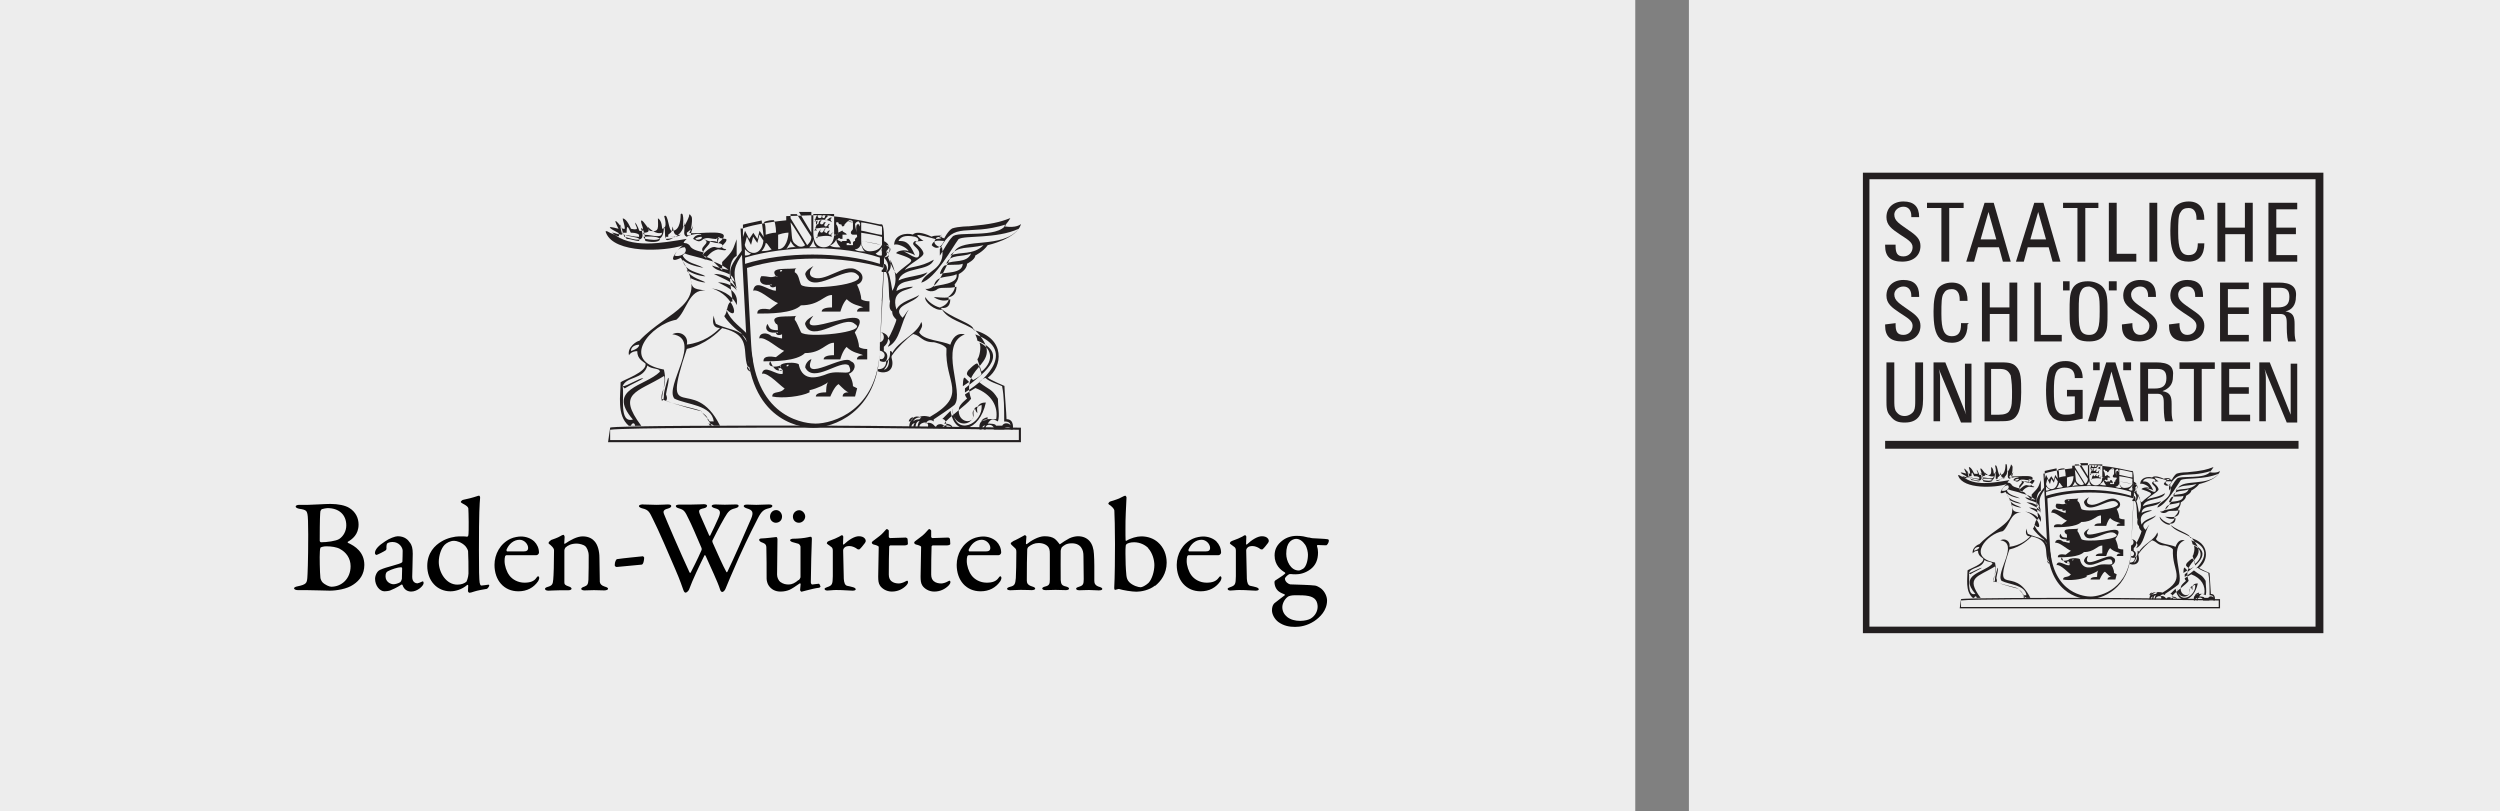 <?xml version="1.0" encoding="UTF-8"?><svg id="Ebene_2" xmlns="http://www.w3.org/2000/svg" viewBox="0 0 191.1 62"><rect x="0" y="0" width="191.1" height="62" fill="#808080" stroke="none"/><defs><style>.cls-1{fill-rule:evenodd;}.cls-1,.cls-2,.cls-3,.cls-4{stroke-width:0px;}.cls-1,.cls-3{fill:#231f20;}.cls-4{fill:#ededed;}</style></defs><g id="Ebene_2-2"><polyline class="cls-4" points="125 0 125 62 0 62 0 0"/><rect class="cls-4" x="129.1" width="62" height="62"/><path class="cls-3" d="M177.6,48.4h-35.2V13.2h35.2v35.2h0ZM142.9,47.9h34.1V13.7h-34.1v34.2h0Z"/><polygon class="cls-1" points="144.1 33.7 175.7 33.7 175.7 34.3 144.1 34.3 144.1 33.7"/><path class="cls-1" d="M174.2,21.6h-1.2v4.5h.6v-2.1h.7c.4,0,.5.2.5.7s0,1,.1,1.4h.6c-.1-.3-.1-.6-.1-.9v-.4c0-.6-.1-.9-.7-1,.5-.1.8-.5.8-1.1.1-.8-.4-1.1-1.3-1.1h0ZM173.6,23.5v-1.5h.7c.5,0,.7.2.7.7,0,.6-.3.8-.9.8h-.5Z"/><path class="cls-1" d="M164.8,27.7h-1.2v4.5h.6v-2.1h.7c.4,0,.5.2.5.7s0,1,.1,1.4h.6c-.1-.3-.1-.6-.1-.9v-.4c0-.6-.1-.9-.7-1,.5-.2.8-.5.8-1.1.1-.8-.3-1.1-1.3-1.1h0ZM164.2,29.7v-1.5h.7c.5,0,.7.2.7.7,0,.6-.3.8-.9.8h-.5Z"/><path class="cls-1" d="M151.7,32.2h1.1c.7,0,1.1,0,1.4-.5.2-.3.3-.9.3-1.7,0-1,0-1.6-.4-2-.3-.3-.7-.3-1.3-.3h-1.1v4.5h0ZM152.2,31.7v-3.5h.6c.5,0,.7.1.9.5,0,.1.1.5.1,1.2,0,.8,0,1.2-.2,1.5-.1.2-.4.3-.8.3.1,0-.6,0-.6,0Z"/><path class="cls-1" d="M161.1,23.9c0-1,0-1.6-.4-2-.2-.2-.6-.4-1.1-.4-.6,0-1,.2-1.2.6s-.2.9-.2,1.7c0,.9,0,1.5.4,1.9.2.3.6.4,1.1.4.6,0,1-.2,1.2-.6.2-.3.2-.8.2-1.6h0ZM160.5,23.8c0,1.2-.1,1.8-.8,1.8-.3,0-.6-.1-.7-.5-.1-.3-.1-.7-.1-1.4s0-1.2.2-1.5c.1-.2.3-.3.6-.3.8.2.8.8.8,1.9h0Z"/><polygon class="cls-1" points="162.3 28.3 162.9 28.3 162.9 27.7 162.3 27.7 162.3 28.3"/><polygon class="cls-1" points="160 28.3 160.5 28.3 160.5 27.7 160 27.7 160 28.3"/><path class="cls-1" d="M175.1,31.7l-1.6-4h-.8v4.5h.5v-3.2c0-.2,0-.5-.1-.8l1.7,4.1h.8v-4.5h-.5v3.9h0Z"/><polygon class="cls-1" points="169.8 32.2 172 32.2 172 31.7 170.4 31.7 170.4 30.1 171.9 30.1 171.9 29.6 170.4 29.6 170.4 28.2 172 28.2 172 27.7 169.8 27.7 169.8 32.2"/><polygon class="cls-1" points="167.7 32.2 168.3 32.2 168.3 28.2 169.3 28.2 169.3 27.7 166.6 27.7 166.6 28.2 167.7 28.2 167.7 32.2"/><path class="cls-1" d="M162.5,32.2h.6l-1.4-4.5h-.7l-1.4,4.5h.6l.3-1.1h1.6l.4,1.1h0ZM160.8,30.6l.6-2.2.6,2.2h-1.2Z"/><path class="cls-1" d="M158.6,28.9h.6c0-.8-.5-1.3-1.3-1.3-.6,0-.9.2-1.2.5-.2.4-.3,1-.3,1.7,0,1,.1,1.7.4,2,.2.3.6.4,1.1.4.4,0,.8-.1,1.3-.2v-2.2h-1.2v.5h.6v1.3c-.3.1-.5.1-.7.1-.8,0-.9-.6-.9-1.8s.1-1.8.8-1.8c.6,0,.8.3.8.8h0Z"/><path class="cls-1" d="M150.3,31.7l-1.6-4h-.9v4.5h.5v-3.2c0-.2,0-.5-.1-.8l1.7,4.1h.8v-4.5h-.5v3.2c0,.1,0,.4.1.7h0Z"/><path class="cls-1" d="M144.8,27.7h-.6v2.9c0,.5,0,.9.3,1.2.3.4.6.5,1.1.5,1,0,1.4-.6,1.4-1.8v-2.8h-.6v2.9c0,.3,0,.6-.1.8s-.4.4-.7.4-.5-.1-.7-.4c-.1-.2-.1-.5-.1-.8v-2.9h0Z"/><polygon class="cls-1" points="169.7 26.1 171.9 26.1 171.9 25.6 170.3 25.6 170.3 24 171.9 24 171.9 23.5 170.3 23.5 170.3 22.1 171.9 22.1 171.9 21.6 169.7 21.6 169.7 26.1"/><path class="cls-1" d="M165.8,24.8v.1c0,.8.4,1.2,1.3,1.2s1.4-.5,1.4-1.2c0-.5-.3-.8-.9-1.2-.7-.5-1.1-.7-1.1-1.2,0-.3.3-.6.7-.6s.6.3.6.7v.1h.6v-.1c0-.8-.4-1.2-1.2-1.2s-1.3.5-1.3,1.2c0,.6.4.9,1,1.3s1,.6,1,1-.3.7-.7.7-.6-.3-.6-.8v-.1l-.8.1h0Z"/><path class="cls-1" d="M162.2,24.8v.1c0,.8.4,1.2,1.3,1.2s1.4-.5,1.4-1.2c0-.5-.3-.8-.9-1.2-.7-.5-1.1-.7-1.1-1.2,0-.3.3-.6.7-.6s.6.3.6.7v.1h.6v-.1c0-.8-.4-1.2-1.2-1.2s-1.3.5-1.3,1.2c0,.6.4.9,1,1.3s1,.6,1,1-.3.7-.7.7-.6-.3-.6-.8v-.1l-.8.1h0Z"/><polygon class="cls-1" points="161.2 22.2 161.8 22.2 161.8 21.5 161.2 21.5 161.2 22.2"/><polygon class="cls-1" points="157.7 22.2 158.2 22.2 158.2 21.5 157.7 21.5 157.7 22.2"/><polygon class="cls-1" points="155.5 26.1 157.6 26.1 157.6 25.6 156 25.6 156 21.6 155.5 21.6 155.5 26.1"/><polygon class="cls-1" points="151.5 26.1 152.1 26.1 152.1 24 153.6 24 153.6 26.1 154.2 26.1 154.2 21.6 153.6 21.6 153.6 23.5 152.1 23.5 152.1 21.6 151.5 21.6 151.5 26.1"/><path class="cls-1" d="M150.5,24.7h-.6v.1c0,.6-.2.9-.7.9-.6,0-.8-.5-.8-1.7,0-.8,0-1.4.2-1.6.1-.2.3-.3.6-.3.4,0,.6.3.6.8v.1h.6c0-.9-.4-1.4-1.2-1.4-.5,0-.9.2-1.1.5-.2.4-.3.9-.3,1.7,0,1,.1,1.7.5,2.1.2.2.5.3.9.3.8,0,1.2-.5,1.2-1.4l.1-.1h0Z"/><path class="cls-1" d="M144.1,24.8v.1c0,.8.4,1.2,1.3,1.2s1.4-.5,1.4-1.2c0-.5-.3-.8-.9-1.2-.7-.5-1.1-.7-1.1-1.2,0-.3.3-.6.7-.6s.6.3.6.7v.1h.6v-.1c0-.8-.4-1.2-1.2-1.2s-1.3.5-1.3,1.2c0,.6.4.9,1,1.3s1,.6,1,1-.3.7-.7.7c-.5,0-.6-.3-.6-.8v-.1l-.8.1h0Z"/><path class="cls-1" d="M153.1,20h.6l-1.3-4.5h-.7l-1.4,4.5h.6l.3-1.1h1.6l.3,1.1h0ZM151.4,18.3l.6-2.1.6,2.1h-1.2Z"/><polygon class="cls-1" points="173.4 20 175.6 20 175.6 19.5 174 19.5 174 17.9 175.5 17.9 175.5 17.4 174 17.4 174 16 175.6 16 175.6 15.5 173.4 15.5 173.4 20"/><polygon class="cls-1" points="169.5 20 170.1 20 170.1 17.9 171.6 17.9 171.6 20 172.2 20 172.2 15.5 171.6 15.5 171.6 17.4 170.1 17.4 170.1 15.5 169.5 15.5 169.5 20"/><path class="cls-1" d="M168.6,18.6h-.6c0,.6-.2.9-.7.9-.6,0-.8-.5-.8-1.7,0-.8,0-1.4.2-1.6.1-.2.3-.3.6-.3.4,0,.6.3.6.8v.1h.6c0-.9-.4-1.4-1.2-1.4-.5,0-.9.2-1.1.5-.2.4-.3.9-.3,1.7,0,1,.1,1.7.5,2.1.2.2.5.3.9.3.8,0,1.2-.5,1.2-1.4h.1Z"/><polygon class="cls-1" points="164.3 20 164.9 20 164.9 15.5 164.3 15.5 164.3 20"/><polygon class="cls-1" points="161.2 20 163.3 20 163.3 19.4 161.8 19.4 161.8 15.5 161.2 15.5 161.2 20"/><polygon class="cls-1" points="158.8 20 159.4 20 159.4 15.9 160.4 15.9 160.4 15.5 157.7 15.5 157.7 15.9 158.8 15.9 158.8 20"/><path class="cls-1" d="M156.9,20h.6l-1.3-4.5h-.7l-1.4,4.5h.6l.3-1.1h1.6l.3,1.1h0ZM155.2,18.3l.6-2.1.6,2.1h-1.2Z"/><polygon class="cls-1" points="148.4 20 149 20 149 15.9 150.1 15.9 150.1 15.5 147.3 15.5 147.3 15.9 148.4 15.9 148.4 20"/><path class="cls-1" d="M144.1,18.7v.1c0,.8.4,1.2,1.3,1.2s1.4-.5,1.4-1.2c0-.5-.3-.8-.9-1.2-.7-.5-1.1-.7-1.1-1.2,0-.3.3-.6.7-.6s.6.3.6.7v.1h.6c0-.8-.4-1.2-1.2-1.2s-1.3.5-1.3,1.2c0,.6.4.9,1,1.3s1,.6,1,1-.3.7-.7.7c-.5,0-.6-.3-.6-.8v-.1h-.8Z"/><path id="Hirsch_reduced" class="cls-1" d="M156.6,41.8c0,.6.1,1.1.3,1.5h0c-1-.7.2-1.9-1.6-2.3-.2.2-.8.8-1.7,1-1.3,3.9.3,1.1,1.6,3.7h-.4l-.2-.3c0-.2-.3-.3-.3-.4-.1-.1-1.7-.4-1.9-.6,0-.2.2-.9.1-1.1-1.3.8-2.3.8-1.1,2.4h-.6c-.6-.5-.4-1.5-.4-2.1.1-.1,1.3-.5,1.2-.9-.1-.1-.4-.2-.4-.6-.3,0-.4.2-.4.2-.1-.4.4-.7.5-.7,1.4-1.5,3.5-1.7,2-4-.8.4-.1-.5.1-.6-.9.3-3.3.4-3.7-.6-.1-.2.2,0,.2,0,.3.1.5.3.4,0-.4-.2-.7-.4,0-.2-.3-.6-.1-.4.2,0h.1c0-.2-.1-.4-.1-.5.2,0,.4.5.4.5.5.1.2-.1.2-.3.1.1.2.4.2.4.4.1,0-.4.1-.5.1,0,.4.5.4.5.5.1.4-.2.4-.6.2.1.2.5.2.5.3,0,.1-.6.1-.6.2-.2.2.8.4.7.4,0,.4-.7.4-.8.2-.2.1.8.1.7,0,0,.2-.3.3-.6,0-.2.1,0,.1,0,.1,0,0,.8-.1.8.4.1,2.4-.3,1.4.5.3,0,.3.3-.1.2-.2-.1-.5.2-.6.3-.2.1.4.2.4.3.2.2.4.4.5.5v-.4c.6-.6.5-.6.7-1.1v.8c-.6.3-.2,1.8-.2,2.2-.3,0-.2.5-.4.7.1.2.6.7.8.8l.4.6h0ZM155.2,36.6c-.1.1-.1.2-.1.3,0-.1-.3-.1-.4-.1.1.2-.6.5-.2.8.1,0,.2-.3.6-.4.1,0,.4.1.4,0-.5-.1.1-.3,0-.5-.1,0-.4-.1-.5,0-.2,0-.4-.1-.6,0,.2.1.6.2.7.2-.1-.2,0-.3.1-.3ZM154,36.7c.1.1.4,0,.3-.1,0,0-.2,0-.3.1ZM153.5,37.1c-.3,0-.4.2-.5.4.2.1.7-.1.5-.4ZM154.4,36.7c-.2.2-.3.1-.5,0,.1-.2.3-.2.4-.2,0-.1-.6,0-.7.1-.2-.1-.1-.2-.1-.7-.1.6-.5.8-.9.8-.1-.2,0-.4-.1-.6,0,.7-.3.7-.9.6,0-.1-.1-.6-.2-.5.3.8-.4.5-.8.4-.1-.2-.1-.4-.2-.6,0,.2.1.5.1.5-.2,0-.4-.1-.5-.1.9.8,2.4.5,3.6.3h0c-.1.1-.2.2-.1.2.13,0,.23.07.3.2.2.2.6.2.7.3-.5-.3.4-.5-.1-.7h0ZM153.6,36.4c0,.2.1.1.2.1,0-.2.1-.3.1-.5,0,.2-.2.3-.3.4h0ZM153.3,36.5c-.4.1-.3-.2-.4-.4,0,.3-.1.3-.2.4v.1c.3,0,.5,0,.6-.1h0ZM152.6,36.6c-.1.3.3.1.4,0h-.4ZM152.4,36.4c-.3.1-.6-.2-.7-.3.1.2.1.3-.2.3,0,.07.03.1.1.1.3,0,.8.2.8-.1h0ZM151.6,36.8c.8.2,1.1-.3-.1-.2.1.1.1.2.1.2ZM150.9,36.4c-.1-.2-.2-.5-.2,0h-.2s0,.1.1.1.5.1.7.1v-.1c-.1-.1-.3-.1-.4-.1h0ZM150.6,36.5c0,.07.03.13.1.2.2,0,.4.1.6.1v-.1c-.1-.1-.5-.1-.7-.2h0ZM156.3,37.4v-.2c-.7.9-.8,1.1-.3,1.9-.2-.9-.1-1.1.3-1.7ZM154.5,37.7c-.2-.1-.8-.2-1-.3l-.1.1c.2.4.7.4,1,.6-.5-.1-.8-.2-1-.4.1.6.8.6,1.1.8-.2,0-.6-.1-.9-.3.2.4.8.5.9.6-.2,0-.5-.1-.7-.2,0,.6.3.5.7.6-.8-.1-.9,1-1.4,1.4-1.2.2-2.8,2-.6,2.4.2.9-.2,1-.1,1.5.1,0,.1-.2.1-.3s.1-.5.2-.8c.1,0-.1.7-.1.8,0,0,.1.2,0,.3.5.2,1.6.5,1.7.5.1.2.3.3.4.5h.2c-.1-.8-1.3-.8-1.9-1.1-.5-.6,1.4-2.9-.1-3.1.4-.2.8.1.7.5.8-.1,1.3-.5,1.6-.8-.3,0-.4-.2-.3-.6,0,.1.1.4.1.4.8.4,1.5.2,1.6,1.3,0,.4-.1.8.2.8,0-.5-.2-1-.2-1.5-.3-.4-.9-.7-1.1-1.3.7.7.4-.7-.7-1,.7.1,1.1.5,1.2.8.1-.6-.3-.8-.9-1.1.4,0,.8.2.9.4-.1-.4-.5-.5-1.1-.8.5,0,.8.2,1,.4-.1-.6-.8-.4-1.1-.8.3.1.7.2.8.2-.4-.3-.7-.4-1.1-.5h0ZM151.3,41.8c-.2,0-.4.1-.4.3,0,0,.4-.1.4-.3ZM150.9,45.7h.2c0-.1-.1-.2-.2,0h0ZM151.7,42.8c-.2.7-1,.5-1.2,1,.2,0,.8-.4,1-.4h0c-.1.1-.6.3-.9.5l-.1-.1c.1.4-.2,1.8.5,1.6-1.3-1.5.6-1.6,1.3-2.3,0-.2-.4-.1-.6-.3h0ZM154.7,45.7h.2c-.07-.07-.17-.1-.3-.1.1,0,.1.1.1.1h0ZM156.7,43.1c0-.2-.1-.3-.2-.2,0,.1.1.2.2.2Z"/><path id="Schild" class="cls-3" d="M163,39.7l-.1,2.4c-.1,3-2.3,3.7-3.2,3.7-.3,0-3-.1-3.2-3.9l-.3-5.7h.1c.2-.1,1.1-.3,2.1-.4v-.2h0c.4,0,1.9-.1,2.2,0h0c1,.1,1.8.3,2.3.4h.1c.2,0,.1,2.2,0,3.7h0ZM156.5,38.1l.2,3.7c.2,3.7,2.8,3.8,3.1,3.8.8,0,3-.6,3.1-3.6l.2-3.9c-2-.6-4.7-.6-6.6,0h0ZM156.4,37.6v.3c1.9-.6,4.6-.6,6.5,0v-.3c-1.8-.6-4.5-.6-6.5,0ZM156.7,37.4h0c-.1,0-.2-.1-.3-.2v.3c.1,0,.2,0,.3-.1h0ZM157.7,37.2c-.1,0-.2-.3-.3-.3,0,.1-.1.3-.2.4,0,0,.4,0,.5-.1h0ZM158.9,37.1h0c-.1,0-.2-.1-.3-.3,0,.1-.1.2-.2.4h0c.1-.1.3-.1.5-.1h0ZM159.9,37.1c-.1,0-.2-.2-.2-.4,0,.1-.1.3-.2.4h.4ZM161,37.1h0s-.2-.2-.2-.4c0,.1-.2.3-.3.3.1.1.3.1.5.1h0ZM162.2,37.3h0c-.1,0-.2-.3-.2-.4,0,.1-.1.3-.3.3h0c.1.1.3.1.5.1ZM163,37.5v-.4s-.1.2-.3.3c.1.1.2.1.3.1ZM156.8,36.4l.2.3.1-.4.2.3-.1-.8c-.5.1-.9.2-.9.2v.6l.1-.3.2.4.2-.3h0ZM157.3,36.8l-.2-.3-.1.4-.2-.3-.1.4-.2-.4-.1.4c.1.5.8.6.9-.2h0ZM157.4,36.5s.3-.1.5-.1c0,0,0-.4-.1-.6-.1,0-.3,0-.5.1.1,0,.1.4.1.6h0ZM158,37.2c.4,0,.5-.6.5-.8,0,0-.2,0-.5.1v.7h0ZM159.3,37s-.6-1-.7-1.1c.1.8,0,.9.3,1.1.1.1.3.1.4,0h0ZM158.6,35.7l.8,1.3c.1-.1.2-.2.2-.4l-.7-1.1h-.3v.2ZM159.6,36.4v-1h-.6l.6,1h0ZM160.2,37.1c.4,0,.5-.4.5-.6v-1h-1v.9c0,.3.1.7.5.7h0ZM159.8,35.8c0-.1-.1,0,0,0-.1.1,0,.1,0,0,0,.1.1.1,0,0,.1,0,.5-.1.8.1h0c-.1-.1-.1-.2,0-.2-.1-.1-.2.1-.3.1s0-.1.1-.2c-.2-.1-.1.1-.2.1s-.1-.1,0-.2c-.2,0,0,.2-.2.2-.1,0-.1-.1-.1-.2,0,.1-.1.1-.1.3q.07,0,0,0h0ZM159.9,36.6c-.1,0-.1.1,0,0-.1.1,0,.1,0,0q0,.07,0,0c.1,0,.4-.1.7,0h0c-.1-.1,0-.2.1-.2-.2,0-.1.1-.2.1s-.1-.1,0-.2c-.2,0-.1.2-.2.1-.1,0-.1-.1,0-.2-.1,0-.1.2-.2.2s-.1-.1,0-.2c-.2.2-.2.3-.2.4h0ZM159.8,36.2s-.1.1,0,0c-.1.1,0,.2,0,0,0,.2.1.1,0,0,.1,0,.4-.1.7,0h0c-.1,0-.1-.2,0-.2-.1-.1-.1.1-.2.1s-.1-.1,0-.2h-.1s0,.1-.1.1-.1-.1,0-.2c-.2,0-.1.2-.2.2s-.1-.1,0-.2c0,.2-.1.3-.1.4.1,0,0,0,0,0h0ZM161.6,35.9c0-.1-.1-.1-.2-.1,0,.1.1.1.2.1ZM161.3,35.9h-.1.1l-.1.1h-.1.1c0,.1-.1.1-.1.1-.1-.1,0-.1-.1-.1,0,0-.1,0-.1-.1h-.1v.1c.1.1.1.3.1.4s-.1.1-.1.1h-.1s0,.1.1,0c.07,0,.1-.03.1-.1l.2-.1c0,.1.2.1.2.2h-.2v.2h-.1s-.1-.1-.1,0c-.1,0,0,.1.1.1,0,.1.1,0,.1,0h.2v-.1h.1s.1.1.1.2-.1,0-.1,0h-.1v.1h.3v-.1c0-.1.1-.1.1-.1v-.1l.1-.1c0-.1-.1-.5,0-.6h.1v.1s.1-.1,0-.2c0-.1-.2,0-.2.1s.1.5.1.5h-.2s-.1,0-.1-.1.1-.1.1-.2v-.3c-.1,0-.2-.1-.3,0h0ZM162,36.8c0,.2.1.5.4.5s.5-.1.6-.3l-1-.2ZM162,36.8s.7.1,1,.2v-.4c-.3-.1-1-.2-1-.2v.4ZM162,36.3c.1,0,.8.2,1,.2v-.4c-.4-.1-.9-.2-1-.2v.4h0Z"/><g id="Löwen"><path class="cls-3" d="M157.9,38.5h0c-.4-.5.7-.3,1-.4,0,0-.1,0-.1.2.2.1.2.4.3.6.2.3,3.4,0,2.7-.5-.5-.5-2.2,1.1-2.5,0,0-.2.4-.4.4-.4,0,0-.3.3-.1.5.6.4,1.6-.7,2.2-.3.4.2.3.6,0,.7.1.2.2.5.2.7,0,0,.1.1.4.1v.5h-.6c0-.2.3-.2.3-.2-.2-.1-.5-.1-.8-.4-.2.2-.3.6-.3.6h-.9c0-.1.1-.2.5-.2v-.6c-.4,0-.6.5-1.5.5-.4.4-1.5.4-2.1.4,0-.1,0-.3.6-.2l.4-.3c-.3-.1-.9-.7-1.2-.6.1-.6.7,0,1.1,0v-.2c-.2.1-.3,0-.3-.1.1.1.1,0,.1,0-.4.1-.7-.1-.5-.4.4,0,.4.1.7,0,.1.1.1,0,0,0h0ZM158.1,38.2c0,.2.1,0,.1,0h-.1Z"/><path class="cls-3" d="M157.9,40.8h0c-.4-.5.7-.3,1-.4,0,0-.1,0-.1.2.1.1.2.4.3.6.2.3,3.3,0,2.6-.4-.5-.5-2.1,1-2.4,0,0-.2.4-.4.4-.4-1.1,1.4,3.3-1,2,.8.1.2.2.5.2.7,0,0,.1.1.4.1v.5h-.5c0-.2.3-.2.3-.2-.2-.1-.5-.1-.8-.4-.2.2-.3.6-.3.6h-.8c0-.1.1-.2.5-.2v-.6c-.4,0-.6.5-1.4.5-.4.4-1.5.4-2,.4,0-.1,0-.3.6-.2l.4-.3c-.3-.1-.9-.7-1.2-.6,0-.3.4-.3.6-.1.1,0,.4.1.5.1v-.2c-.2.1-.3,0-.3-.1.1.1.1,0,.1,0-.4.1-.7-.1-.5-.4.1.2.1.3.5.3,0-.2,0-.3-.1-.3h0ZM158.2,40.5s0,.1,0,0h.1-.1Z"/><path id="löwe_reduced" class="cls-3" d="M158.2,43h0c-.5-.4.9-.4.8-.2.2.8.9.6,1.4.4.6-.2,1.3.2,1-.4-.4-.3-1.7.9-2.1.1,0-.2.2-.4.3-.4-.5,1.2,1.6-.3,1.9.1.3.1.2.5-.1.6,0,0,.2.3.2.6l.2.1-.1.4h-.6c0-.2.2-.2.3-.2-.1,0-.3-.2-.5-.4-.2.1-.4.6-.4.6h-.7c0-.1.1-.2.5-.2,0-.1,0-.4.1-.5-.1.1-.5.3-.9.4v.1c-.4.2-1.3.3-1.8.2,0-.3.4-.1.6-.4-.1,0-.8-.8-1.1-.7.1-.5.7.1,1,0v-.2c-.1.1-.2.1-.2-.1.1.1.1,0,.1-.1-.2.1-.7.1-.5-.2.2.5.4.5.6.4q.07,0,0,0h0ZM158.4,42.8c0,.1.1,0,.1,0,0-.1-.1,0-.1,0Z"/></g><path id="Greif_reduced" class="cls-1" d="M163.2,37.3s.1,0,.1.1c.2-.2.1-.3-.1-.4.2,0,.2.1,0,.3ZM163.1,37.6v.3c.1,0,.2.2.1.4.1-.1.2-.4-.1-.7.4-.1.2-.2.1-.3.1.2,0,.2-.1.3h0ZM163.4,37.7h0c0,.1.1.4-.1.6.1.2.2.9.2.9.3-.5.1-1.1-.1-1.5h0ZM164.6,37.5c-.1-.1-.5-.2-.6-.2.2,0,.8.6.8.1,0-.3-.5-.4-.2-.6v-.2c-.5-.1-.7,0-.8.2.3,0,.5,0,.8.7ZM164.6,36.8c.1.1.3-.1,0-.2v.2h0ZM165.6,36.7c.1,0,.3,0,.3-.1-.1,0-.3,0-.3.1h0ZM166,36.8c-.2,0-.5-.1-.6.2,0,0,.3.4.6-.2ZM165.8,37.5c.2-.3.4-.7.6-.9.2-.3,2.2.1,2.6-.6-1.9.6-2.5-.2-3.2,1.2v.3h0ZM164.7,36.5c0,.1.3.3.3.3-.1,0-.4,0-.4.1.4.3.4.5.4.5,0,.2-.7.5-.9.8.3-.2.7-.1,1.4-.5-.2.6-1.5.3-1.7,1,.4-.2,1-.2,1.4-.4h0c-.4.6-1.4.2-1.5.9.2-.1.5-.2.8-.2-.2.2-1.1.1-.8,1.1.2-.4.8-.5,1.1-.7-.2.4-1.4.5-.8,1.1.1-.1.2-.3.3-.4h0c-.4.6-.4,1.5-1,1.8,0-.1.2-.2,0-.4,0,.2-.1.3-.2.4v.2c.2.1.2.3.1.5.2-.1.2-.3.2-.5,0,0,.1,0,.1.1.3-.6,1.2-.9,1.4-1.5.1.2,0,.3-.1.5.2.4,1.1.4,1.5.6.1-.3.3-.6.7-.5-1.3.5,0,2.8-.5,3.4-.1.1-1,.7-1,.7v.1h0s-.2-.2-.4.1c.2-.1.4,0,.5.2h.3c0-.1.3-.2.5,0,0-.1-.1-.2-.4-.2.2-.3,1.1-.9,1.3-1.2-.6-1.7,1.8-1.6.2-3.3-.6-.4-1.3-.5-1.6-1-.3.1-.9-.4-.8-.6.2.4,1.2.9,1.2.1-.2.1-.5.1-.8-.1.4,0,1.1.2,1.1-.5-.4.1-.7,0-.9.1-.1.1-.4.2-.6,0,.7.1,1.1-1.5,1.4-1.8.4-.7,2.3-.1,3.1-1.1-1.1.5-2.6.3-2.9.5-.3.4-1.1,1.9-1.8,2.1.2-.6,1.2-.6,1-1.7-.2,0-.5-.2-.3-.4-.4-.1-.7-.2-.9-.2h0ZM163.1,43c.2,0,.3-.4.2-.5,0,.2-.1.4-.2.5ZM164.5,45.3c-.1,0-.2.1-.2.2.1,0,.2-.1.2-.2ZM164.8,45.4l.1-.1c-.1,0-.3,0-.4.2.1-.1.2-.1.3-.1h0ZM166.4,44.9c.1,1.4,1.5.7,1.4-.2-.3.1-.2.2-.2.4-.1-.1-.1-.2-.1-.2-.2.1-.1.3-.1.4-.2.5-1,.4-1-.4h0ZM168.1,45.3c-.1,0-.3.1-.3.2.1-.1.3,0,.3-.2ZM168.6,45.5c-.2-.1-.3-.2-.5.1.1,0,.4,0,.4.1h.3c.1-.2.4-.1.4,0,0-.2-.2-.2-.3-.2,0-.6,0-1.2-.1-1.7-.2-.1-.6-.2-.8-.4-.1,0-.3.2-.3.2.5.4.6.3.9.8,0,.4.1.8,0,1.1h0ZM167.2,43c-.1.1-.1.2-.1.2,0,.1.2.2.3.3,0,0,.4-.2.4-.3,0,0-.1-.4-.2-.5-.1,0-.3.2-.4.3h0ZM167,43.9v.2c1.2-.7,2.4-2.1.5-2.8,0,0,.1.2.1.3,1.7.7.1,1.7-.6,2.3h0ZM167.9,37c-.8.2-1.2,0-1.6.5.5-.2,1.1,0,1.6-.5ZM167.3,37.4c-.4.2-1,0-1.2.5.3-.2,1,0,1.2-.5ZM166,38c-.1.1-.2.3-.2.4.2-.1,1.1,0,1.1-.5-.2.1-.7,0-.9.1h0ZM167,43.4c-.1-.1-.1.4-.1.4l.3-.2-.2-.2M167.7,41.7c.1.2,0,.7-.1.8.1.3.2.6.2.6.7-.6.4-1.2-.1-1.4h0ZM166.6,38.4c-.4.2-1,0-1.1.6.2-.1,1.2-.1,1.1-.6h0ZM169.7,36c-.2.7-1.6,1-1.6,1-.2.3-.6.5-.6.5,0,.2-.4.4-.4.4,0,.3-.4.5-.4.5,0,.3-.2.5-.2.5.1.3-.3.6-.3.6.1.3-.3.5-.4.5.4.5,1.7.8,1.6,1.1,1.6.4,1.4,1.8.7,2.3.1.1.8.4.8.4,0,.2.1,1.4.1,1.6.4,0,.3.5.3.5h-.1c0-.2-.4-.1-.3,0h-.5c0-.3-.5-.3-.4,0h-.1s0-.2.1-.2c-.2,0-.2.2-.2.2h-.1c-.1-.6.5-.5.8-.5.1-.6-.2-1.2-1-1.5l-.5.3c0,.1.1.2.1.2,0,0-.4.3-.4.5-.1.7.8.8.7.2,0-.2.1-.3.2-.3.1-.2.3-.2.4-.2-.3,1.4-1.5,1.7-1.7.4,0,0-.3.3-.4.4.2,0,.2.3.2.4h-.1c0-.2-.4-.2-.4,0h-.4c.1-.4-.5-.2-.4,0h-.1s0-.2.1-.3c-.2,0-.2.3-.2.3h-.1s0-.2.1-.2c-.2,0-.2.2-.2.2h-.1c0-.3.2-.6.5-.5.2-.1.5,0,.5,0,1.9-1.1.7-1.6.8-3.3-.1-.2-.6-.3-.6-.3-.6,0-.6-.3-1-.4-.3.2-.8.7-1,1-.1.1,0,.2,0,.4,0,.5-.5.5-.7.4v-.1c.1,0,.4,0,.4-.4-.1.1-.3,0-.3,0v-.1c.2.1.4-.3,0-.4v-.4c.3-.1.2-.5,0-.5h0c.1,0,.4.1.4.3.1-.1.4-.8.4-.9-.1-.1-.2-.2-.2-.4-.2-.1-.1-.5-.1-.5-.1-.1,0-1.1-.2-1.4h-.2v-.1c.1,0,.2-.3,0-.3v-.4c.1,0,.1-.2,0-.2v-.1c.2-.1.1-.3,0-.4h0c.3,0,.5.4.3.6.1.1,0,.2,0,.2,0,0,.3.7.4.8.7-.7,1.2-.6,0-1,0-.1.4-.2.6-.1-.1-.2-.6-.4-.7-.3,0-.5.6-.6.9-.5.2-.2.7,0,.9.1.2-.1.5,0,.5-.1l-.1.1c-.1.1.2,0,.2.1,0,0,.2-.4.4-.5.3-.1.8-.1.8-.1,1.1-.1,1.5-.2,2-.4-.1.2-.3.4-.3.4.6.1.8-.1.8-.1h0Z"/><path id="Sockel" class="cls-1" d="M149.9,45.8h0l-.1.7h19.9v-.7h-.1c-.1,0-7.1-.1-9.9-.1s-9.7,0-9.8.1h0ZM159.7,45.8c2.8,0,9.3.1,9.9.1v.5h-19.7v-.5c.7-.1,7.1-.1,9.8-.1h0Z"/><path class="cls-2" d="M26.58,41.42s-.01.07.02.08c.54.23,1.25.71,1.25,1.68,0,.71-.35,1.18-.83,1.5-.49.35-1.32.47-1.82.47-.28,0-1.28-.04-1.75-.04-.26,0-.51,0-.67,0s-.3-.05-.3-.14c0-.08.15-.13.26-.15.69-.14.71-.27.75-.62.02-.21.07-1.31.07-3.32,0-.87-.02-1.44-.06-1.59-.05-.22-.09-.33-.63-.4-.14-.03-.27-.09-.27-.17s.13-.13.27-.13h.68c.34,0,1.28-.07,1.7-.07.6,0,1.13.11,1.44.3.5.3.72.79.72,1.27,0,.78-.49,1.13-.83,1.33h0ZM25.99,41.96c-.26-.14-.66-.2-1.04-.2-.21,0-.4.06-.43.08-.02.02-.06.07-.07.33-.03.33,0,1.65.04,1.98,0,.07.06.24.15.35.2.21.54.35.68.35.8,0,1.48-.62,1.48-1.57,0-.61-.35-1.08-.82-1.32h0ZM25.03,38.84c-.06,0-.31.04-.43.08-.02,0-.1.11-.11.16-.02.16-.05.58-.05,2.24,0,.05.03.13.11.13.43,0,1.13-.09,1.38-.25.33-.22.54-.61.54-1.04,0-.81-.55-1.32-1.44-1.32Z"/><path class="cls-2" d="M31.34,41.48c.14.2.21.42.21.85,0,.4-.04,1.66-.04,1.77,0,.43.29.49.4.49.04,0,.26-.08.39-.15.03,0,.04,0,.06.03s.02.1.02.11c0,.19-.46.64-.95.64-.24,0-.54-.12-.66-.5,0-.02-.05-.05-.07-.04-.36.24-.78.42-.89.46s-.35.06-.42.06c-.37,0-.72-.44-.72-.96,0-.18.08-.39.19-.53.1-.13.26-.18.41-.24.16-.07,1-.29,1.22-.37.21-.07.27-.12.27-.18,0-.09.03-.7.02-.82,0-.25-.27-.67-.77-.67-.19,0-.33.05-.4.1-.05.03-.08.19-.07.43,0,.03-.03.08-.05.1-.1.08-.66.36-.71.36-.06,0-.12-.08-.12-.14,0-.28.27-.57.78-.9.31-.22.77-.39.96-.39.53,0,.79.27.94.5h0ZM30.6,44.49c.06-.03.11-.21.12-.24,0-.21.02-.58.02-.81,0-.03-.04-.08-.07-.08-.26,0-.75.16-1.01.3-.11.06-.19.13-.19.39,0,.45.41.61.61.61.14,0,.35-.06.52-.16h0Z"/><path class="cls-2" d="M35.72,41.03s.07-.06.08-.1c.05-.28.02-1.8,0-2.04,0-.06,0-.18-.47-.42-.09-.05-.11-.08-.11-.1,0-.04.11-.15.17-.16.24-.04.82-.19,1.1-.29.05-.02.09-.03.14-.03.02,0,.08.08.07.16-.04.51-.09,1.05-.09,3.98,0,1.82.02,2.05.03,2.25.02.43.1.48.16.48.11,0,.44-.06.54-.07.04,0,.06.05.06.06,0,.08-.13.24-.18.26-.2.03-.75.13-.95.2-.23.08-.33.1-.39.1-.04,0-.11-.08-.11-.13,0-.09.02-.26.02-.41,0-.05-.04-.07-.06-.07-.45.39-.97.5-1.3.5-.51,0-.96-.21-1.26-.54-.35-.37-.51-.89-.51-1.4,0-1.01.59-1.58,1.09-1.87.45-.28,1.05-.39,1.34-.39.34,0,.5,0,.63.03h0ZM33.96,41.68c-.21.21-.42.75-.42,1.27,0,.82.57,1.74,1.42,1.74.31,0,.52-.09.69-.22.02-.02.15-.33.16-.63,0-.59,0-1.24-.03-1.7,0-.08-.1-.27-.21-.4-.28-.29-.66-.4-.86-.4-.29,0-.57.15-.75.33h0Z"/><path class="cls-2" d="M40.84,41.39c.21.21.36.51.36.86,0,.06-.09.19-.2.19h-2.3s-.08.04-.09.08c-.03.08-.04.24-.04.36,0,.36.15.82.37,1.11.23.31.66.55,1.15.55.44,0,.74-.11.91-.37.04-.05.09-.12.13-.12.06,0,.09.08.09.12,0,.08-.05.19-.08.25-.35.51-.87.78-1.51.78-1.11,0-1.83-.84-1.83-2.02,0-.81.43-1.63,1.23-2,.26-.12.6-.17.79-.17.37,0,.76.13,1.03.39h0ZM38.71,42.04s.02.11.05.11c.26,0,.75,0,1.26,0,.22,0,.35-.06.35-.27,0-.28-.29-.62-.65-.62-.45,0-.83.32-1.01.78Z"/><path class="cls-2" d="M42.09,41.29c.18-.06.57-.2.71-.29.11-.07.22-.12.27-.12.04,0,.09.11.09.15,0,.15-.03.41-.03.5,0,.05.05.03.06.03.41-.28.92-.56,1.35-.56.5,0,.78.22.92.39.23.26.36.73.36,1.24,0,.2.02,1.71.03,1.85.02.15.12.28.38.36.19.05.25.11.25.17,0,.07-.14.12-.29.12-.24,0-.51-.02-.79-.02-.25,0-.59.02-.72.02-.11,0-.25-.03-.25-.12,0-.07.11-.13.24-.17.23-.09.29-.18.31-.52.02-.33.02-1.56.02-1.86,0-.33-.16-.63-.27-.72s-.42-.19-.64-.19c-.43,0-.68.14-.85.29-.04.03-.1.16-.1.24,0,.13,0,2.32,0,2.44,0,.14.05.22.37.32.1.03.18.1.18.16,0,.07-.11.12-.26.12h-.65c-.38,0-.69.03-.86.03-.15,0-.26-.05-.26-.14,0-.07.1-.12.21-.15.34-.1.39-.2.42-.57.03-.31.06-1.18.06-2.21,0-.11-.04-.21-.25-.4-.13-.1-.17-.14-.17-.17,0-.07.1-.17.17-.2v-.02Z"/><path class="cls-2" d="M49.15,42.52s.09.07.09.11c0,.18-.06.52-.19.53-.36.04-1.29.12-1.91.18-.08,0-.15-.07-.15-.14,0-.26.11-.45.18-.46.52-.08,1.64-.18,1.98-.22Z"/><path class="cls-2" d="M49.07,38.56c.46,0,.69.03,1.12.03.27,0,.77-.03.86-.03.19,0,.26.05.26.12s-.06.14-.27.2c-.33.08-.36.23-.29.4.2.51,1.25,2.95,1.96,4.48.02.03.06.05.09,0,.07-.13.52-1,.83-1.72,0-.02.02-.09,0-.14-.39-.92-.81-1.89-.99-2.23-.28-.59-.35-.7-.74-.81-.18-.05-.24-.11-.24-.18,0-.08.14-.11.29-.11.14,0,.54,0,.86,0,.47,0,.88-.03.99-.03.13,0,.25.04.25.12s-.09.16-.24.19c-.4.08-.43.16-.3.49.1.24.34.76.7,1.59.02.04.07.03.08,0,.24-.5.42-.86.62-1.32.25-.56.1-.67-.29-.77-.12-.03-.22-.11-.22-.15,0-.07.06-.13.31-.13.18,0,.37.02.7.02.31,0,.67-.02.83-.02.14,0,.22.03.22.1,0,.1-.08.14-.28.2-.37.09-.51.21-.8.72-.1.17-.38.65-.92,1.73-.02.04,0,.15.02.18.37.83.81,1.82,1.03,2.2.02.06.06.08.1,0,.46-.96,1.22-2.67,1.81-4.05.19-.47.13-.65-.33-.78-.13-.04-.24-.11-.24-.17,0-.09.1-.12.27-.12.23,0,.5.02.69.02.31,0,.64-.03.96-.03.18,0,.27.04.27.11,0,.08-.08.14-.26.18-.39.09-.57.22-.85.77-.12.24-.76,1.46-1.44,2.98-.69,1.58-.75,1.71-1.03,2.4-.04.11-.16.25-.25.25-.04,0-.13-.04-.17-.2-.19-.61-.74-1.73-1.11-2.58-.02-.03-.06-.05-.08-.02-.36.73-.91,1.87-1.18,2.62-.05.11-.19.23-.25.23-.08,0-.12-.04-.18-.19-.1-.26-.22-.68-.63-1.62-.39-.92-1.33-3.1-1.7-3.81-.25-.5-.31-.71-.81-.82-.11-.03-.26-.09-.26-.18,0-.06.11-.12.27-.12l-.04-.02Z"/><path class="cls-2" d="M61.05,44.35c.06-.04.14-.19.14-.23v-2.33c0-.06-.08-.19-.15-.22-.16-.04-.36-.11-.46-.13-.07-.02-.19-.08-.19-.16,0-.04.12-.1.21-.1.41,0,.9-.05,1.15-.11.1-.03.17-.04.24-.04.05,0,.07.11.07.15-.02.3-.08,2.63-.08,3.35,0,.03.03.15.11.15s.38-.06.51-.06c.04,0,.11.18.12.21,0,.03-.07.1-.12.1-.25.02-.71.14-.94.2-.17.05-.37.1-.39.1-.04,0-.11-.07-.11-.14,0-.06.03-.26.04-.44,0-.04-.04-.07-.06-.06-.27.2-.67.45-.8.5-.17.07-.39.13-.68.13-.39,0-.71-.16-.92-.49-.07-.11-.14-.33-.14-.5,0-.72,0-1.84-.02-2.38,0-.28-.19-.33-.37-.4-.09-.04-.18-.1-.18-.19,0-.04.05-.1.17-.1.28,0,1.11-.11,1.15-.11s.08.1.08.15c0,.44-.03,2.28-.03,2.73,0,.22.11.44.24.55.24.17.43.2.66.2s.49-.12.74-.35v.02ZM59.78,39.48c0,.33-.25.48-.48.48-.19,0-.44-.16-.44-.47,0-.25.18-.5.47-.5.26,0,.45.25.45.49ZM61.55,39.48c0,.26-.23.48-.48.48s-.46-.18-.46-.47.24-.49.48-.49.46.24.46.48Z"/><path class="cls-2" d="M63.34,41.36c.35-.12.69-.27.81-.34.12-.08.18-.11.21-.11.05,0,.1.08.1.11,0,.18-.02.37-.02.56,0,.04.05.06.06.04.39-.37.83-.63,1.15-.63.43,0,.53.26.53.36,0,.03-.03.1-.06.15-.12.17-.37.47-.44.5-.02,0-.12,0-.15-.03-.11-.1-.38-.23-.58-.23-.15,0-.31.02-.4.12-.07.07-.1.15-.1.22,0,.2.04,2.02.05,2.17.02.29.09.49.26.53.12.02.31.07.46.11.16.05.19.12.19.16,0,.06-.09.1-.25.1-.26,0-.66-.05-1.25-.05-.28,0-.43.04-.67.04-.11,0-.21-.04-.21-.13,0-.06.13-.1.2-.13.39-.13.42-.23.43-.84v-1.89c0-.12,0-.25-.1-.33-.22-.17-.36-.25-.36-.29,0-.02.03-.13.13-.16h.01Z"/><path class="cls-2" d="M69.25,41.09s.11.05.12.09c0-.03.03.26.03.39,0,.1-.19.12-.26.12h-1.09s-.08.05-.08.07c-.02.26-.03,1.65-.03,2.15,0,.25.07.39.18.5.17.15.39.19.59.19.12,0,.34-.06.49-.15.09-.05.12-.06.16-.06,0,0,.05.02.05.11s-.07.19-.14.26c-.27.27-.64.46-1.1.46-.42,0-.77-.24-.91-.47-.11-.17-.13-.38-.13-.68,0-.38.04-1.9.04-2.26,0-.07-.18-.14-.4-.19-.08-.03-.13-.09-.13-.13s.02-.08.06-.11c.39-.29.71-.53.86-.72.12-.13.19-.22.23-.22.05,0,.15.09.15.12v.49s.05.08.09.08c.22,0,1.17-.04,1.21-.04h0Z"/><path class="cls-2" d="M72.49,41.09s.11.05.12.09c0-.03.03.26.03.39,0,.1-.19.12-.26.12h-1.09s-.08.05-.08.07c-.02.26-.03,1.65-.03,2.15,0,.25.07.39.18.5.17.15.39.19.59.19.12,0,.34-.06.49-.15.09-.05.12-.06.16-.06,0,0,.05.02.05.11s-.07.19-.14.26c-.27.27-.64.46-1.1.46-.42,0-.77-.24-.91-.47-.11-.17-.13-.38-.13-.68,0-.38.04-1.9.04-2.26,0-.07-.18-.14-.4-.19-.08-.03-.13-.09-.13-.13s.02-.08.06-.11c.39-.29.71-.53.86-.72.12-.13.19-.22.23-.22.05,0,.15.09.15.12v.49s.05.08.09.08c.22,0,1.17-.04,1.21-.04h0Z"/><path class="cls-2" d="M76.17,41.39c.21.21.36.51.36.86,0,.06-.09.19-.2.19h-2.3s-.08.04-.09.08c-.03.08-.04.24-.04.36,0,.36.15.82.37,1.11.23.31.66.55,1.15.55.44,0,.74-.11.91-.37.04-.05.09-.12.13-.12.06,0,.09.08.09.12,0,.08-.05.19-.08.25-.35.51-.87.78-1.51.78-1.11,0-1.83-.84-1.83-2.02,0-.81.43-1.63,1.23-2,.26-.12.6-.17.79-.17.37,0,.76.13,1.03.39h-.01ZM74.04,42.04s.02.11.05.11c.26,0,.75,0,1.26,0,.22,0,.35-.06.35-.27,0-.28-.29-.62-.65-.62-.45,0-.83.32-1.01.78Z"/><path class="cls-2" d="M77.43,41.37c.21-.08.7-.35.84-.43.04-.03.06-.04.08-.03.04,0,.11.08.11.1,0,.14-.04.42-.04.52,0,.02.02.09.07.06.28-.23.87-.6,1.35-.6.37,0,.61.07.79.2.17.14.27.29.33.36.01.04.04.07.08.04.18-.14.45-.3.7-.44.23-.11.49-.16.66-.16.38,0,.66.13.87.35.23.25.33.62.35,1,.04.48.03,1.28.03,2.07,0,.18.07.37.42.46.13.04.19.09.19.15,0,.07-.09.11-.28.11-.2,0-.49-.03-.74-.03-.31,0-.5.02-.73.02-.19,0-.25-.06-.25-.13,0-.06.11-.11.22-.14.31-.09.36-.2.36-.58,0-.24-.01-1.39-.02-1.73,0-.31-.04-.47-.15-.65-.12-.2-.35-.36-.74-.36-.44,0-.62.18-.75.29-.04.03-.1.22-.1.3,0,.07-.01,1.98,0,2.21.03.33.07.43.43.51.11.03.21.09.21.15,0,.07-.09.12-.25.12-.22,0-.56-.02-.79-.02-.21,0-.54.02-.75.02s-.26-.08-.26-.13c0-.03.04-.1.2-.14.33-.08.38-.18.38-.55v-1.94c.01-.31-.06-.46-.12-.54-.13-.17-.39-.3-.74-.3-.31,0-.54.11-.77.29-.06.05-.1.14-.1.25-.02.33-.03,1.54-.03,2.32,0,.19.06.35.38.45.19.06.26.1.26.18,0,.07-.14.11-.27.11-.04,0-.47-.02-.85-.02-.34,0-.55.03-.77.03-.15,0-.26-.04-.26-.11,0-.05.07-.12.25-.16.34-.08.38-.22.42-.66.02-.29.04-1.26.04-2,0-.06,0-.18-.07-.26-.27-.25-.36-.33-.36-.38,0-.06.09-.13.2-.18h-.03Z"/><path class="cls-2" d="M88.28,44.77c-.43.34-1.05.46-1.41.46s-1.05-.12-1.3-.2c-.04-.02-.13,0-.21.03-.05.02-.1.03-.12.03-.04,0-.07-.06-.07-.13.05-.79.06-2.54.06-3.37,0-.97-.03-2.43-.05-2.57-.01-.05-.05-.17-.24-.33-.16-.12-.22-.15-.22-.2,0-.03.09-.14.13-.15.29-.1.66-.19.88-.33.15-.08.25-.12.28-.12.04,0,.1.09.1.14-.03.68-.09,1.62-.08,2.43,0,.25,0,.71.01.84,0,.03.05.05.06.04.33-.21.81-.34,1.14-.34.49,0,.94.16,1.27.45.45.39.67.96.67,1.56,0,.83-.44,1.43-.89,1.78v-.02ZM87.77,41.89c-.23-.23-.62-.44-1.08-.44-.3,0-.48.08-.56.13-.03.02-.08.08-.08.15-.02.1-.02.37-.02.58,0,.58.02,1.15.07,1.66.02.19.07.38.22.53.27.27.7.39.87.39.11,0,.37-.12.6-.33.27-.28.45-.89.45-1.36,0-.38-.14-.94-.48-1.3h.01Z"/><path class="cls-2" d="M92.98,41.39c.21.21.36.51.36.86,0,.06-.09.19-.2.19h-2.3s-.08.04-.09.08c-.03.08-.04.24-.04.36,0,.36.15.82.37,1.11.23.31.66.55,1.15.55.44,0,.74-.11.92-.37.04-.05.09-.12.13-.12.06,0,.09.08.09.12,0,.08-.05.19-.08.25-.35.51-.87.78-1.51.78-1.11,0-1.83-.84-1.83-2.02,0-.81.43-1.63,1.23-2,.26-.12.6-.17.79-.17.37,0,.76.13,1.03.39h-.02ZM90.84,42.04s.02.11.05.11c.26,0,.75,0,1.26,0,.22,0,.35-.06.35-.27,0-.28-.29-.62-.65-.62-.45,0-.83.32-1.01.78Z"/><path class="cls-2" d="M94.15,41.36c.35-.12.69-.27.81-.34.12-.08.18-.11.21-.11.05,0,.1.08.1.11,0,.18-.02.37-.02.56,0,.04.05.06.06.04.39-.37.83-.63,1.15-.63.43,0,.53.26.53.36,0,.03-.03.1-.06.15-.12.17-.37.47-.44.5-.02,0-.12,0-.15-.03-.11-.1-.38-.23-.58-.23-.15,0-.31.02-.4.12-.07.07-.1.15-.1.22,0,.2.04,2.02.05,2.17.02.29.09.49.26.53.12.02.32.07.46.11.16.05.19.12.19.16,0,.06-.09.1-.25.1-.26,0-.66-.05-1.25-.05-.28,0-.43.04-.67.04-.11,0-.21-.04-.21-.13,0-.06.13-.1.2-.13.39-.13.42-.23.43-.84v-1.89c0-.12,0-.25-.1-.33-.22-.17-.36-.25-.36-.29,0-.02.03-.13.13-.16h.01Z"/><path class="cls-2" d="M100.04,41.08c.11.02.2.06.27.06.23.02.98.04,1.18.08.06,0,.09.07.09.11,0,.15-.15.35-.19.35-.06,0-.41,0-.66-.02-.04,0-.07.05-.06.08.05.14.08.31.08.49,0,.56-.18.98-.57,1.28-.45.34-.89.39-1.14.39-.06,0-.29,0-.37-.02-.06,0-.11,0-.14.02-.1.05-.31.24-.31.33,0,.25.29.43.41.44.46.02,1.55.04,1.88.09.09,0,.31.1.49.24.29.24.44.62.44.9,0,.77-.55,1.29-.98,1.58-.55.36-1.09.44-1.47.44-.41,0-.86-.07-1.28-.38-.29-.22-.48-.59-.48-.88,0-.43.19-.56.29-.63.24-.2.56-.42.69-.53.02-.02,0-.04-.02-.07-.08-.03-.27-.1-.41-.2-.21-.14-.36-.42-.36-.75,0-.02.03-.08.05-.1.14-.11.61-.37.77-.54.02-.02,0-.06-.03-.09-.29-.16-.78-.55-.78-1.29,0-.49.21-.85.61-1.15.29-.22.66-.35,1.09-.35.4,0,.6.06.89.13h.02ZM100.18,47.29c.4-.24.54-.63.54-.91,0-.13-.03-.37-.15-.52-.1-.14-.29-.25-.54-.3-.29-.06-.59-.06-1.04-.06-.3,0-.48.07-.54.11-.29.21-.43.56-.43.8,0,.32.15.57.37.75.26.21.62.3.99.3s.66-.09.8-.17ZM98.57,41.44c-.15.17-.25.45-.25.9,0,.53.33,1.27.96,1.27.07,0,.19-.05.34-.14.23-.16.36-.64.36-1.07,0-.17-.06-.54-.22-.77-.19-.27-.42-.44-.69-.44-.18,0-.4.12-.49.24h0Z"/><path id="Hirsch_reduced-2" class="cls-1" d="M57.26,26.35c0,.95.16,1.74.48,2.38h0c-1.59-1.11.32-3.01-2.54-3.65-.32.32-1.27,1.27-2.7,1.59-2.06,6.19.48,1.74,2.54,5.87h-.63l-.32-.48c0-.32-.48-.48-.48-.63-.16-.16-2.7-.63-3.01-.95,0-.32.32-1.43.16-1.74-2.06,1.27-3.65,1.27-1.74,3.81h-.95c-.95-.79-.63-2.38-.63-3.33.16-.16,2.06-.79,1.9-1.43-.16-.16-.63-.32-.63-.95-.48,0-.63.32-.63.32-.16-.63.63-1.11.79-1.11,2.22-2.38,5.55-2.7,3.17-6.34-1.27.63-.16-.79.16-.95-1.43.48-5.23.63-5.87-.95-.16-.32.32,0,.32,0,.48.16.79.48.63,0-.63-.32-1.11-.63,0-.32-.48-.95-.16-.63.32,0h.16c0-.32-.16-.63-.16-.79.32,0,.63.79.63.79.79.16.32-.16.32-.48.16.16.32.63.32.63.63.16,0-.63.16-.79.16,0,.63.79.63.79.79.16.63-.32.63-.95.32.16.32.79.32.79.48,0,.16-.95.16-.95.32-.32.32,1.27.63,1.11.63,0,.63-1.11.63-1.27.32-.32.16,1.27.16,1.11,0,0,.32-.48.48-.95,0-.32.16,0,.16,0,.16,0,0,1.27-.16,1.27.63.16,3.81-.48,2.22.79.48,0,.48.48-.16.32-.32-.16-.79.32-.95.48-.32.16.63.32.63.48.32.32.63.63.79.79v-.63c.95-.95.79-.95,1.11-1.74v1.27c-.95.48-.32,2.85-.32,3.49-.48,0-.32.79-.63,1.11.16.32.95,1.11,1.27,1.27l.63.95h0ZM55.04,18.1c-.16.16-.16.32-.16.48,0-.16-.48-.16-.63-.16.16.32-.95.79-.32,1.27.16,0,.32-.48.95-.63.16,0,.63.16.63,0-.79-.16.16-.48,0-.79-.16,0-.63-.16-.79,0-.32,0-.63-.16-.95,0,.32.16.95.32,1.11.32-.16-.32,0-.48.16-.48ZM53.14,18.26c.16.16.63,0,.48-.16,0,0-.32,0-.48.16ZM52.35,18.9c-.48,0-.63.32-.79.63.32.16,1.11-.16.79-.63ZM53.77,18.26c-.32.32-.48.16-.79,0,.16-.32.48-.32.63-.32,0-.16-.95,0-1.11.16-.32-.16-.16-.32-.16-1.11-.16.95-.79,1.27-1.43,1.27-.16-.32,0-.63-.16-.95,0,1.11-.48,1.11-1.43.95,0-.16-.16-.95-.32-.79.48,1.27-.63.79-1.27.63-.16-.32-.16-.63-.32-.95,0,.32.16.79.16.79-.32,0-.63-.16-.79-.16,1.43,1.27,3.81.79,5.71.48h0c-.16.16-.32.32-.16.32.21,0,.37.11.48.32.32.32.95.32,1.11.48-.79-.48.63-.79-.16-1.11h0ZM52.5,17.79c0,.32.16.16.32.16,0-.32.16-.48.16-.79,0,.32-.32.48-.48.63h0ZM52.03,17.94c-.63.16-.48-.32-.63-.63,0,.48-.16.48-.32.63v.16c.48,0,.79,0,.95-.16h0ZM50.92,18.1c-.16.48.48.16.63,0h-.63ZM50.6,17.79c-.48.16-.95-.32-1.11-.48.16.32.16.48-.32.48,0,.11.05.16.16.16.48,0,1.27.32,1.27-.16h0ZM49.33,18.42c1.27.32,1.74-.48-.16-.32.16.16.16.32.16.32ZM48.22,17.79c-.16-.32-.32-.79-.32,0h-.32s0,.16.16.16.79.16,1.11.16v-.16c-.16-.16-.48-.16-.63-.16h0ZM47.75,17.94c0,.11.05.21.16.32.32,0,.63.16.95.16v-.16c-.16-.16-.79-.16-1.11-.32h0ZM56.79,19.37v-.32c-1.11,1.43-1.27,1.74-.48,3.01-.32-1.43-.16-1.74.48-2.7ZM53.93,19.85c-.32-.16-1.27-.32-1.59-.48l-.16.16c.32.63,1.11.63,1.59.95-.79-.16-1.27-.32-1.59-.63.16.95,1.27.95,1.74,1.27-.32,0-.95-.16-1.43-.48.32.63,1.27.79,1.43.95-.32,0-.79-.16-1.11-.32,0,.95.48.79,1.11.95-1.27-.16-1.43,1.59-2.22,2.22-1.9.32-4.44,3.17-.95,3.81.32,1.43-.32,1.59-.16,2.38.16,0,.16-.32.16-.48s.16-.79.32-1.27c.16,0-.16,1.11-.16,1.27,0,0,.16.32,0,.48.79.32,2.54.79,2.7.79.16.32.48.48.63.79h.32c-.16-1.27-2.06-1.27-3.01-1.74-.79-.95,2.22-4.6-.16-4.92.63-.32,1.27.16,1.11.79,1.27-.16,2.06-.79,2.54-1.27-.48,0-.63-.32-.48-.95,0,.16.16.63.16.63,1.27.63,2.38.32,2.54,2.06,0,.63-.16,1.27.32,1.27,0-.79-.32-1.59-.32-2.38-.48-.63-1.43-1.11-1.74-2.06,1.11,1.11.63-1.11-1.11-1.59,1.11.16,1.74.79,1.9,1.27.16-.95-.48-1.27-1.43-1.74.63,0,1.27.32,1.43.63-.16-.63-.79-.79-1.74-1.27.79,0,1.27.32,1.59.63-.16-.95-1.27-.63-1.74-1.27.48.16,1.11.32,1.27.32-.63-.48-1.11-.63-1.74-.79h0ZM48.86,26.35c-.32,0-.63.16-.63.48,0,0,.63-.16.63-.48ZM48.22,32.54h.32c0-.16-.16-.32-.32,0h0ZM49.49,27.94c-.32,1.11-1.59.79-1.9,1.59.32,0,1.27-.63,1.59-.63h0c-.16.16-.95.48-1.43.79l-.16-.16c.16.63-.32,2.85.79,2.54-2.06-2.38.95-2.54,2.06-3.65,0-.32-.63-.16-.95-.48h0ZM54.25,32.54h.32c-.11-.11-.26-.16-.48-.16.16,0,.16.16.16.16h0ZM57.42,28.41c0-.32-.16-.48-.32-.32,0,.16.16.32.32.32Z"/><path id="Schild-2" class="cls-3" d="M67.41,23.02l-.16,3.81c-.16,4.76-3.65,5.87-5.08,5.87-.48,0-4.76-.16-5.08-6.19l-.48-9.04h.16c.32-.16,1.74-.48,3.33-.63v-.32h0c.63,0,3.01-.16,3.49,0h0c1.59.16,2.85.48,3.65.63h.16c.32,0,.16,3.49,0,5.87h0ZM57.1,20.48l.32,5.87c.32,5.87,4.44,6.03,4.92,6.03,1.27,0,4.76-.95,4.92-5.71l.32-6.19c-3.17-.95-7.45-.95-10.47,0h0ZM56.95,19.69v.48c3.01-.95,7.3-.95,10.31,0v-.48c-2.85-.95-7.14-.95-10.31,0ZM57.42,19.37h0c-.16,0-.32-.16-.48-.32v.48c.16,0,.32,0,.48-.16h0ZM59.01,19.05c-.16,0-.32-.48-.48-.48,0,.16-.16.48-.32.63,0,0,.63,0,.79-.16h0ZM60.91,18.9h0c-.16,0-.32-.16-.48-.48,0,.16-.16.32-.32.63h0c.16-.16.48-.16.79-.16h0ZM62.5,18.9c-.16,0-.32-.32-.32-.63,0,.16-.16.48-.32.63h.63ZM64.24,18.9h0s-.32-.32-.32-.63c0,.16-.32.48-.48.48.16.16.48.16.79.16h0ZM66.14,19.21h0c-.16,0-.32-.48-.32-.63,0,.16-.16.48-.48.48h0c.16.16.48.16.79.16ZM67.41,19.53v-.63s-.16.32-.48.48c.16.16.32.16.48.16ZM57.58,17.79l.32.48.16-.63.32.48-.16-1.27c-.79.16-1.43.32-1.43.32v.95l.16-.48.32.63.32-.48h0ZM58.37,18.42l-.32-.48-.16.63-.32-.48-.16.63-.32-.63-.16.63c.16.79,1.27.95,1.43-.32h0ZM58.53,17.94s.48-.16.79-.16c0,0,0-.63-.16-.95-.16,0-.48,0-.79.16.16,0,.16.63.16.95h0ZM59.48,19.05c.63,0,.79-.95.79-1.27,0,0-.32,0-.79.16v1.11h0ZM61.54,18.74s-.95-1.59-1.11-1.74c.16,1.27,0,1.43.48,1.74.16.16.48.16.63,0h0ZM60.43,16.68l1.27,2.06c.16-.16.32-.32.32-.63l-1.11-1.74h-.48v.32ZM62.02,17.79v-1.59h-.95l.95,1.59h0ZM62.97,18.9c.63,0,.79-.63.79-.95v-1.59h-1.59v1.43c0,.48.16,1.11.79,1.11h0ZM62.34,16.83c0-.16-.16,0,0,0-.16.16,0,.16,0,0,0,.16.16.16,0,0,.16,0,.79-.16,1.27.16h0c-.16-.16-.16-.32,0-.32-.16-.16-.32.16-.48.16s0-.16.16-.32c-.32-.16-.16.16-.32.16s-.16-.16,0-.32c-.32,0,0,.32-.32.32-.16,0-.16-.16-.16-.32,0,.16-.16.16-.16.48q.11,0,0,0h0ZM62.5,18.1c-.16,0-.16.16,0,0-.16.16,0,.16,0,0q0,.11,0,0c.16,0,.63-.16,1.11,0h0c-.16-.16,0-.32.16-.32-.32,0-.16.16-.32.16s-.16-.16,0-.32c-.32,0-.16.32-.32.16-.16,0-.16-.16,0-.32-.16,0-.16.32-.32.32s-.16-.16,0-.32c-.32.32-.32.48-.32.63h0ZM62.34,17.47s-.16.16,0,0c-.16.16,0,.32,0,0,0,.32.16.16,0,0,.16,0,.63-.16,1.11,0h0c-.16,0-.16-.32,0-.32-.16-.16-.16.16-.32.16s-.16-.16,0-.32h-.16s0,.16-.16.16-.16-.16,0-.32c-.32,0-.16.32-.32.32s-.16-.16,0-.32c0,.32-.16.48-.16.63.16,0,0,0,0,0h0ZM65.19,16.99c0-.16-.16-.16-.32-.16,0,.16.16.16.32.16ZM64.72,16.99h-.16.16l-.16.16h-.16.16c0,.16-.16.16-.16.16-.16-.16,0-.16-.16-.16,0,0-.16,0-.16-.16h-.16v.16c.16.16.16.48.16.63s-.16.16-.16.16h-.16s0,.16.16,0c.11,0,.16-.05.16-.16l.32-.16c0,.16.32.16.32.32h-.32v.32h-.16s-.16-.16-.16,0c-.16,0,0,.16.16.16,0,.16.16,0,.16,0h.32v-.16h.16s.16.16.16.32-.16,0-.16,0h-.16v.16h.48v-.16c0-.16.16-.16.16-.16v-.16l.16-.16c0-.16-.16-.79,0-.95h.16v.16s.16-.16,0-.32c0-.16-.32,0-.32.16s.16.79.16.79h-.32s-.16,0-.16-.16.16-.16.16-.32v-.48c-.16,0-.32-.16-.48,0h0ZM65.83,18.42c0,.32.16.79.63.79s.79-.16.95-.48l-1.59-.32ZM65.83,18.42s1.11.16,1.59.32v-.63c-.48-.16-1.59-.32-1.59-.32v.63ZM65.83,17.63c.16,0,1.27.32,1.59.32v-.63c-.63-.16-1.43-.32-1.59-.32v.63h0Z"/><g id="Löwen-2"><path class="cls-3" d="M59.32,21.12h0c-.63-.79,1.11-.48,1.59-.63,0,0-.16,0-.16.32.32.16.32.63.48.95.32.48,5.39,0,4.28-.79-.79-.79-3.49,1.74-3.96,0,0-.32.63-.63.63-.63,0,0-.48.48-.16.79.95.63,2.54-1.11,3.49-.48.63.32.48.95,0,1.11.16.32.32.79.32,1.11,0,0,.16.16.63.16v.79h-.95c0-.32.48-.32.48-.32-.32-.16-.79-.16-1.27-.63-.32.32-.48.95-.48.95h-1.43c0-.16.16-.32.79-.32v-.95c-.63,0-.95.79-2.38.79-.63.63-2.38.63-3.33.63,0-.16,0-.48.95-.32l.63-.48c-.48-.16-1.43-1.11-1.9-.95.16-.95,1.11,0,1.74,0v-.32c-.32.16-.48,0-.48-.16.16.16.16,0,.16,0-.63.16-1.11-.16-.79-.63.63,0,.63.16,1.11,0,.16.16.16,0,0,0h0ZM59.64,20.64c0,.32.16,0,.16,0h-.16Z"/><path class="cls-3" d="M59.32,24.76h0c-.63-.79,1.11-.48,1.59-.63,0,0-.16,0-.16.32.16.16.32.63.48.95.32.48,5.23,0,4.12-.63-.79-.79-3.33,1.59-3.81,0,0-.32.63-.63.63-.63-1.74,2.22,5.23-1.59,3.17,1.27.16.32.32.79.32,1.11,0,0,.16.16.63.16v.79h-.79c0-.32.48-.32.48-.32-.32-.16-.79-.16-1.27-.63-.32.32-.48.95-.48.95h-1.27c0-.16.16-.32.79-.32v-.95c-.63,0-.95.79-2.22.79-.63.63-2.38.63-3.17.63,0-.16,0-.48.95-.32l.63-.48c-.48-.16-1.43-1.11-1.9-.95,0-.48.63-.48.95-.16.16,0,.63.16.79.16v-.32c-.32.16-.48,0-.48-.16.16.16.16,0,.16,0-.63.16-1.11-.16-.79-.63.16.32.16.48.79.48,0-.32,0-.48-.16-.48h0ZM59.8,24.29s0,.16,0,0h.16-.16Z"/><path id="löwe_reduced-2" class="cls-3" d="M59.8,28.25h0c-.79-.63,1.43-.63,1.27-.32.32,1.27,1.43.95,2.22.63.95-.32,2.06.32,1.59-.63-.63-.48-2.7,1.43-3.33.16,0-.32.32-.63.48-.63-.79,1.9,2.54-.48,3.01.16.48.16.32.79-.16.95,0,0,.32.48.32.95l.32.16-.16.63h-.95c0-.32.32-.32.48-.32-.16,0-.48-.32-.79-.63-.32.16-.63.95-.63.95h-1.11c0-.16.16-.32.79-.32,0-.16,0-.63.16-.79-.16.16-.79.48-1.43.63v.16c-.63.32-2.06.48-2.85.32,0-.48.63-.16.95-.63-.16,0-1.27-1.27-1.74-1.11.16-.79,1.11.16,1.59,0v-.32c-.16.16-.32.16-.32-.16.16.16.16,0,.16-.16-.32.16-1.11.16-.79-.32.32.79.63.79.95.63q.11,0,0,0h0ZM60.12,27.94c0,.16.16,0,.16,0,0-.16-.16,0-.16,0Z"/></g><path id="Greif_reduced-2" class="cls-1" d="M67.73,19.21s.16,0,.16.16c.32-.32.16-.48-.16-.63.32,0,.32.16,0,.48ZM67.57,19.69v.48c.16,0,.32.32.16.63.16-.16.32-.63-.16-1.11.63-.16.32-.32.16-.48.16.32,0,.32-.16.48h0ZM68.05,19.85h0c0,.16.16.63-.16.95.16.32.32,1.43.32,1.43.48-.79.16-1.74-.16-2.38h0ZM69.95,19.53c-.16-.16-.79-.32-.95-.32.32,0,1.27.95,1.27.16,0-.48-.79-.63-.32-.95v-.32c-.79-.16-1.11,0-1.27.32.48,0,.79,0,1.27,1.11ZM69.95,18.42c.16.16.48-.16,0-.32v.32h0ZM71.54,18.26c.16,0,.48,0,.48-.16-.16,0-.48,0-.48.16h0ZM72.17,18.42c-.32,0-.79-.16-.95.32,0,0,.48.63.95-.32ZM71.85,19.53c.32-.48.63-1.11.95-1.43.32-.48,3.49.16,4.12-.95-3.01.95-3.96-.32-5.08,1.9v.48h0ZM70.11,17.94c0,.16.48.48.48.48-.16,0-.63,0-.63.16.63.48.63.79.63.79,0,.32-1.11.79-1.43,1.27.48-.32,1.11-.16,2.22-.79-.32.95-2.38.48-2.7,1.59.63-.32,1.59-.32,2.22-.63h0c-.63.95-2.22.32-2.38,1.43.32-.16.79-.32,1.27-.32-.32.32-1.74.16-1.27,1.74.32-.63,1.27-.79,1.74-1.11-.32.63-2.22.79-1.27,1.74.16-.16.32-.48.48-.63h0c-.63.95-.63,2.38-1.59,2.85,0-.16.32-.32,0-.63,0,.32-.16.48-.32.63v.32c.32.16.32.48.16.79.32-.16.32-.48.32-.79,0,0,.16,0,.16.16.48-.95,1.9-1.43,2.22-2.38.16.32,0,.48-.16.79.32.63,1.74.63,2.38.95.16-.48.48-.95,1.11-.79-2.06.79,0,4.44-.79,5.39-.16.16-1.59,1.11-1.59,1.11v.16h0s-.32-.32-.63.16c.32-.16.63,0,.79.32h.48c0-.16.48-.32.79,0,0-.16-.16-.32-.63-.32.32-.48,1.74-1.43,2.06-1.9-.95-2.7,2.85-2.54.32-5.23-.95-.63-2.06-.79-2.54-1.59-.48.16-1.43-.63-1.27-.95.32.63,1.9,1.43,1.9.16-.32.16-.79.16-1.27-.16.63,0,1.74.32,1.74-.79-.63.16-1.11,0-1.43.16-.16.16-.63.32-.95,0,1.11.16,1.74-2.38,2.22-2.85.63-1.11,3.65-.16,4.92-1.74-1.74.79-4.12.48-4.6.79-.48.63-1.74,3.01-2.85,3.33.32-.95,1.9-.95,1.59-2.7-.32,0-.79-.32-.48-.63-.63-.16-1.11-.32-1.43-.32h0ZM67.57,28.25c.32,0,.48-.63.32-.79,0,.32-.16.63-.32.79ZM69.79,31.9c-.16,0-.32.16-.32.32.16,0,.32-.16.32-.32ZM70.27,32.06l.16-.16c-.16,0-.48,0-.63.32.16-.16.32-.16.48-.16h0ZM72.81,31.27c.16,2.22,2.38,1.11,2.22-.32-.48.16-.32.32-.32.63-.16-.16-.16-.32-.16-.32-.32.16-.16.48-.16.63-.32.79-1.59.63-1.59-.63h0ZM75.5,31.9c-.16,0-.48.16-.48.32.16-.16.48,0,.48-.32ZM76.29,32.22c-.32-.16-.48-.32-.79.16.16,0,.63,0,.63.16h.48c.16-.32.63-.16.63,0,0-.32-.32-.32-.48-.32,0-.95,0-1.9-.16-2.7-.32-.16-.95-.32-1.27-.63-.16,0-.48.32-.48.32.79.63.95.48,1.43,1.27,0,.63.16,1.27,0,1.74h0ZM74.07,28.25c-.16.16-.16.32-.16.32,0,.16.32.32.48.48,0,0,.63-.32.63-.48,0,0-.16-.63-.32-.79-.16,0-.48.32-.63.48h0ZM73.76,29.68v.32c1.9-1.11,3.81-3.33.79-4.44,0,0,.16.32.16.48,2.7,1.11.16,2.7-.95,3.65h0ZM75.18,18.74c-1.27.32-1.9,0-2.54.79.79-.32,1.74,0,2.54-.79ZM74.23,19.37c-.63.32-1.59,0-1.9.79.48-.32,1.59,0,1.9-.79ZM72.17,20.32c-.16.16-.32.48-.32.63.32-.16,1.74,0,1.74-.79-.32.16-1.11,0-1.43.16h0ZM73.76,28.89c-.16-.16-.16.63-.16.63l.48-.32-.32-.32M74.87,26.19c.16.32,0,1.11-.16,1.27.16.48.32.95.32.95,1.11-.95.63-1.9-.16-2.22h0ZM73.12,20.96c-.63.32-1.59,0-1.74.95.32-.16,1.9-.16,1.74-.95h0ZM78.04,17.15c-.32,1.11-2.54,1.59-2.54,1.59-.32.48-.95.79-.95.79,0,.32-.63.63-.63.63,0,.48-.63.79-.63.79,0,.48-.32.79-.32.79.16.48-.48.95-.48.95.16.48-.48.79-.63.79.63.79,2.7,1.27,2.54,1.74,2.54.63,2.22,2.85,1.11,3.65.16.16,1.27.63,1.27.63,0,.32.16,2.22.16,2.54.63,0,.48.79.48.79h-.16c0-.32-.63-.16-.48,0h-.79c0-.48-.79-.48-.63,0h-.16s0-.32.16-.32c-.32,0-.32.32-.32.32h-.16c-.16-.95.79-.79,1.27-.79.16-.95-.32-1.9-1.59-2.38l-.79.48c0,.16.16.32.16.32,0,0-.63.48-.63.79-.16,1.11,1.27,1.27,1.11.32,0-.32.16-.48.32-.48.16-.32.48-.32.63-.32-.48,2.22-2.38,2.7-2.7.63,0,0-.48.48-.63.63.32,0,.32.48.32.63h-.16c0-.32-.63-.32-.63,0h-.63c.16-.63-.79-.32-.63,0h-.16s0-.32.16-.48c-.32,0-.32.48-.32.48h-.16s0-.32.16-.32c-.32,0-.32.32-.32.32h-.16c0-.48.32-.95.79-.79.32-.16.79,0,.79,0,3.01-1.74,1.11-2.54,1.27-5.23-.16-.32-.95-.48-.95-.48-.95,0-.95-.48-1.59-.63-.48.32-1.27,1.11-1.59,1.59-.16.16,0,.32,0,.63,0,.79-.79.79-1.11.63v-.16c.16,0,.63,0,.63-.63-.16.16-.48,0-.48,0v-.16c.32.16.63-.48,0-.63v-.63c.48-.16.32-.79,0-.79h0c.16,0,.63.16.63.48.16-.16.63-1.27.63-1.43-.16-.16-.32-.32-.32-.63-.32-.16-.16-.79-.16-.79-.16-.16,0-1.74-.32-2.22h-.32v-.16c.16,0,.32-.48,0-.48v-.63c.16,0,.16-.32,0-.32v-.16c.32-.16.16-.48,0-.63h0c.48,0,.79.63.48.95.16.16,0,.32,0,.32,0,0,.48,1.11.63,1.27,1.11-1.11,1.9-.95,0-1.59,0-.16.63-.32.95-.16-.16-.32-.95-.63-1.11-.48,0-.79.95-.95,1.43-.79.32-.32,1.11,0,1.43.16.32-.16.79,0,.79-.16l-.16.16c-.16.16.32,0,.32.16,0,0,.32-.63.63-.79.48-.16,1.27-.16,1.27-.16,1.74-.16,2.38-.32,3.17-.63-.16.32-.48.63-.48.63.95.16,1.27-.16,1.27-.16h0Z"/><path id="Sockel-2" class="cls-1" d="M46.64,32.69h0l-.16,1.11h31.56v-1.11h-.16c-.16,0-11.26-.16-15.7-.16s-15.38,0-15.54.16h0ZM62.18,32.69c4.44,0,14.75.16,15.7.16v.79h-31.24v-.79c1.11-.16,11.26-.16,15.54-.16h0Z"/></g></svg>
